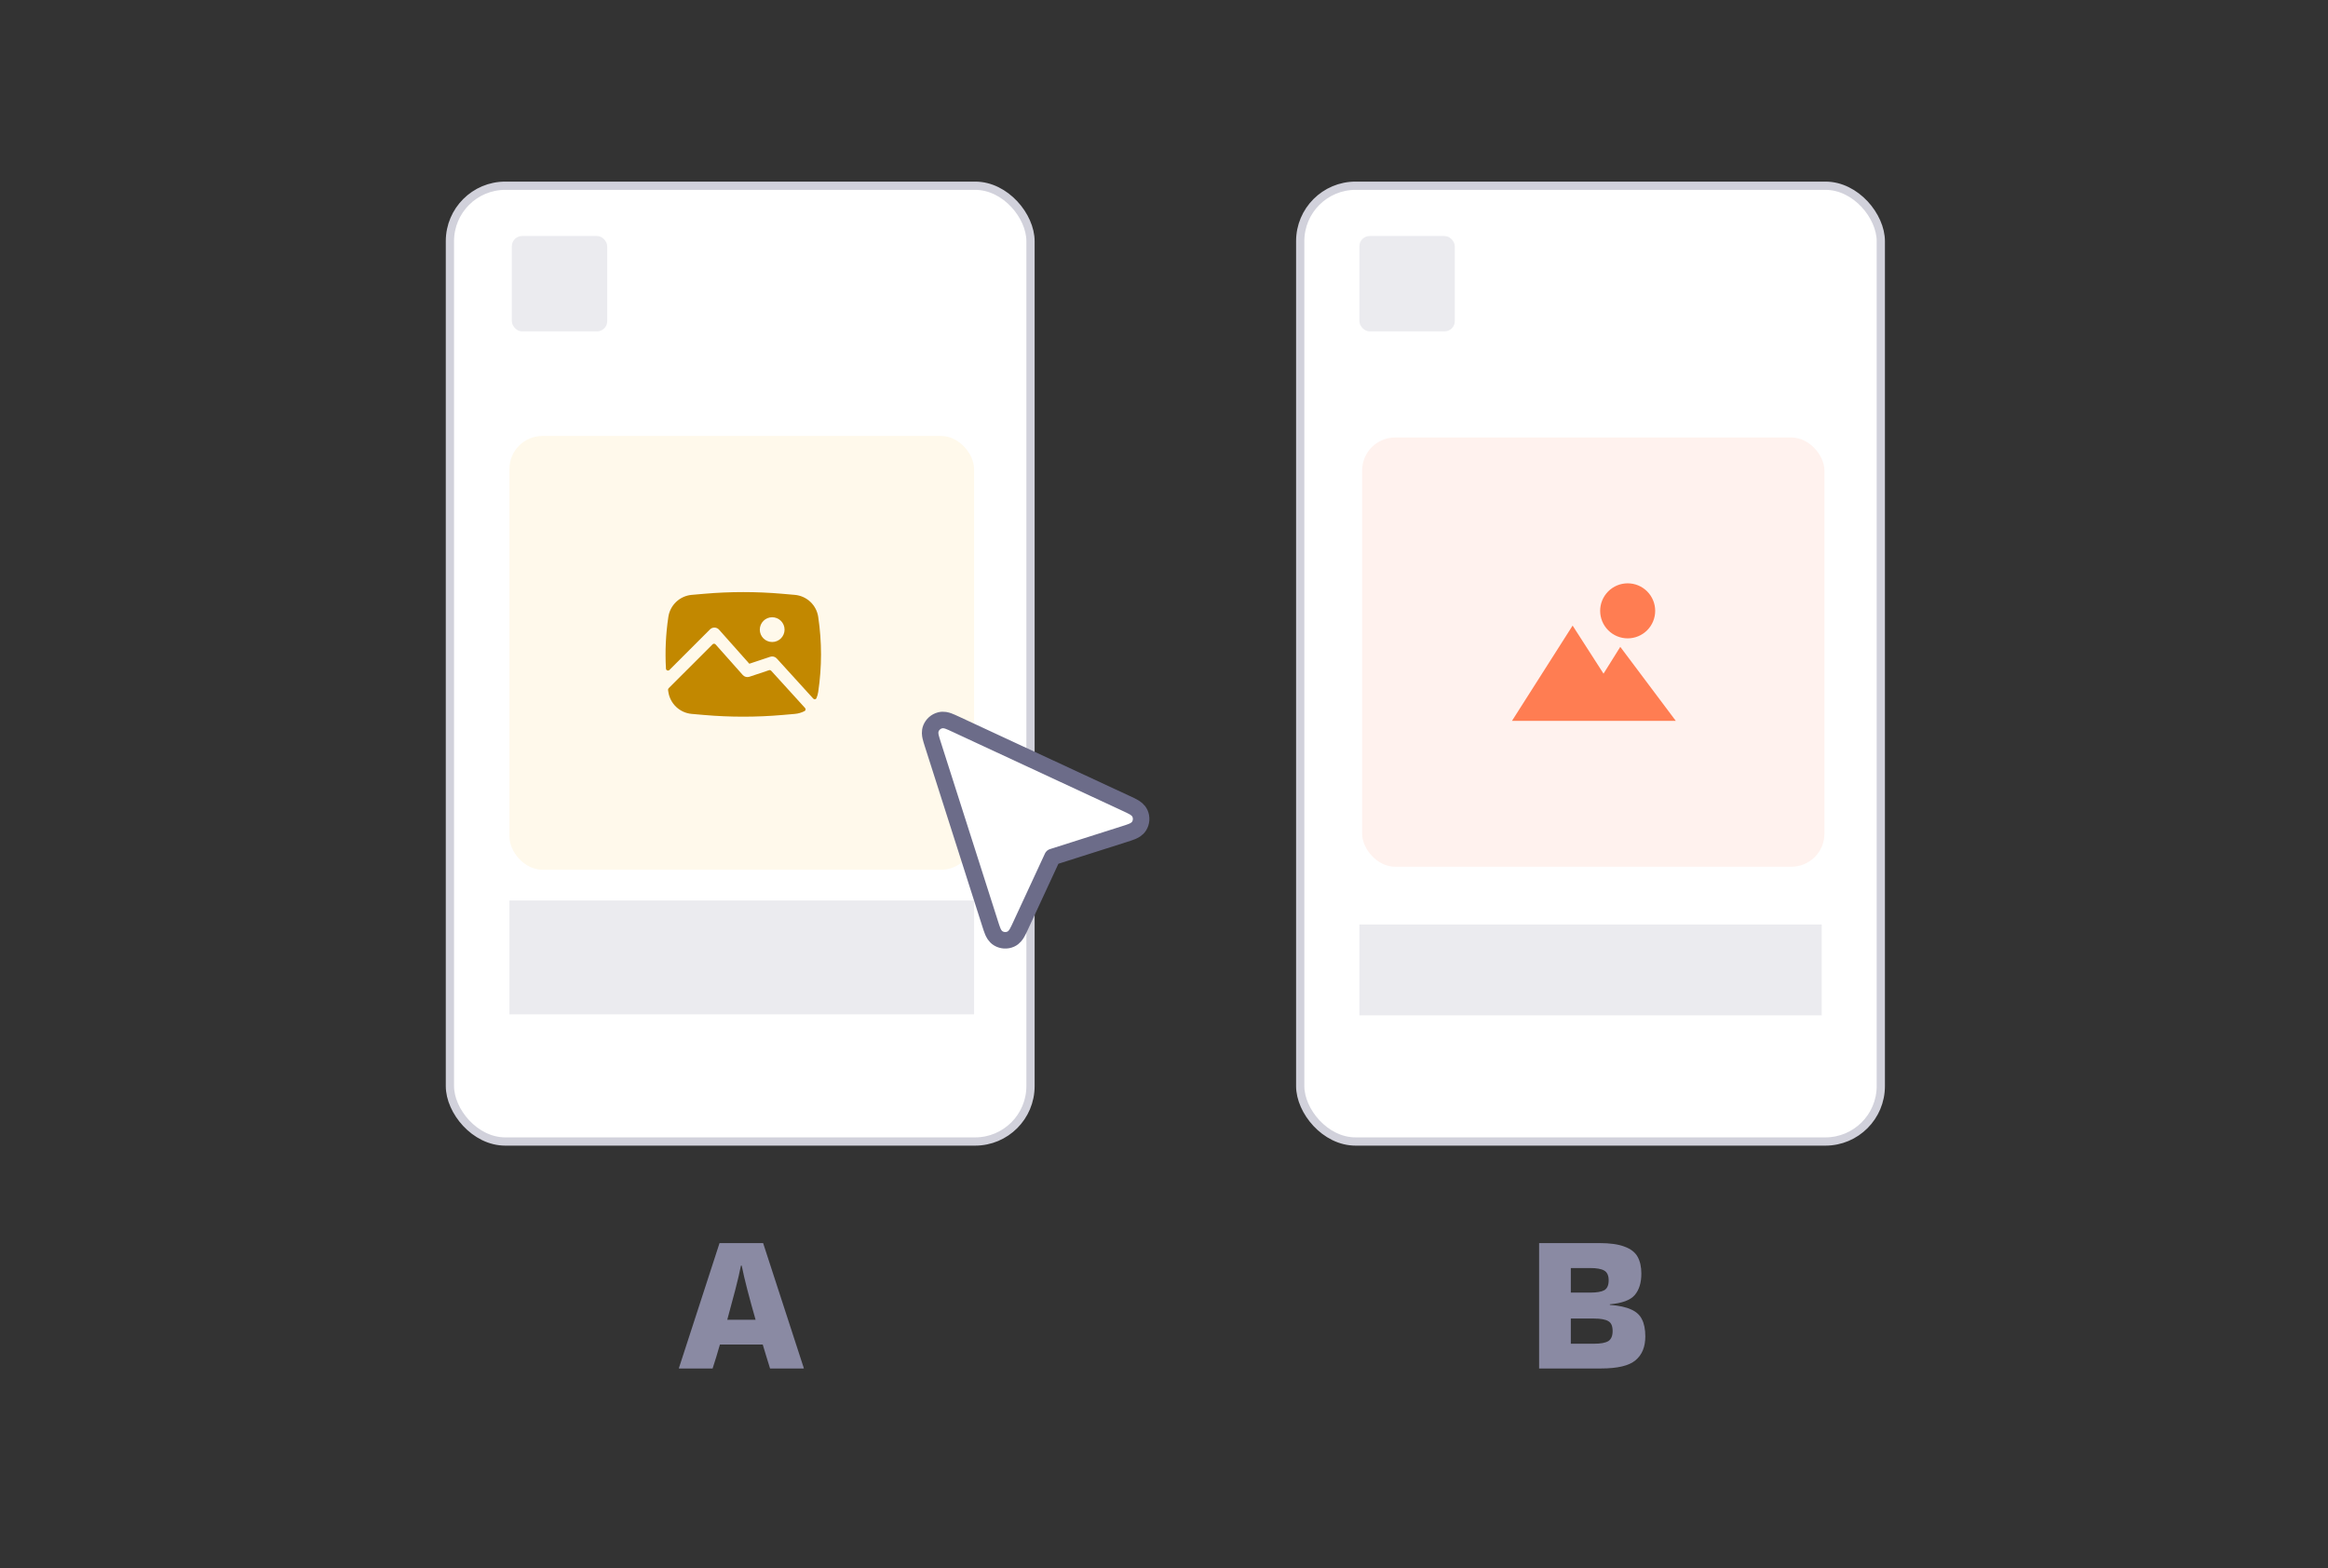 <svg width="282" height="190" viewBox="0 0 282 190" fill="none" xmlns="http://www.w3.org/2000/svg">
<rect x="0" y="0" width="282" height="190" fill="#333333" stroke="none"/>
<rect x="54.5" y="22.5" width="70.329" height="115.788" rx="6.712" fill="white" stroke="#D1D1DB"/>
<rect x="62" y="28.592" width="11.555" height="11.553" rx="1.242" fill="#EBEBEF"/>
<rect x="61.71" y="52.815" width="56.283" height="52.549" rx="4" fill="#FFF9EB"/>
<rect x="61.71" y="109.091" width="56.283" height="13.79" fill="#EBEBEF"/>
<path fill-rule="evenodd" clip-rule="evenodd" d="M85.304 71.934C88.454 71.661 91.621 71.661 94.77 71.934L96.281 72.066C96.983 72.128 97.644 72.424 98.157 72.906C98.671 73.388 99.007 74.03 99.112 74.726C99.566 77.743 99.566 80.81 99.112 83.826C99.071 84.091 99.001 84.342 98.9 84.58C98.834 84.737 98.63 84.761 98.514 84.635L94.092 79.771C93.995 79.664 93.868 79.587 93.727 79.55C93.587 79.513 93.438 79.518 93.3 79.564L90.769 80.408L87.097 76.278C87.03 76.202 86.947 76.14 86.854 76.097C86.761 76.054 86.661 76.03 86.559 76.027C86.457 76.024 86.355 76.042 86.26 76.079C86.165 76.117 86.079 76.174 86.006 76.246L81.092 81.16C81.058 81.195 81.016 81.219 80.969 81.229C80.922 81.239 80.873 81.236 80.829 81.219C80.784 81.202 80.745 81.172 80.717 81.134C80.688 81.095 80.672 81.049 80.67 81.001C80.551 78.905 80.649 76.802 80.962 74.725C81.067 74.029 81.403 73.388 81.917 72.905C82.43 72.422 83.091 72.127 83.793 72.065L85.304 71.934ZM92.037 76.276C92.037 75.879 92.195 75.497 92.477 75.216C92.758 74.934 93.139 74.776 93.537 74.776C93.935 74.776 94.317 74.934 94.598 75.216C94.879 75.497 95.038 75.879 95.038 76.276C95.038 76.674 94.879 77.056 94.598 77.337C94.317 77.618 93.935 77.776 93.537 77.776C93.139 77.776 92.758 77.618 92.477 77.337C92.195 77.056 92.037 76.674 92.037 76.276Z" fill="#C28800"/>
<path d="M80.996 83.376C80.969 83.403 80.949 83.436 80.937 83.473C80.924 83.509 80.921 83.548 80.926 83.586L80.961 83.826C81.066 84.523 81.403 85.164 81.916 85.646C82.43 86.129 83.091 86.424 83.793 86.486L85.303 86.617C88.453 86.891 91.62 86.891 94.77 86.617L96.28 86.486C96.695 86.451 97.098 86.333 97.465 86.139C97.602 86.068 97.625 85.887 97.521 85.773L93.421 81.263C93.388 81.227 93.346 81.201 93.299 81.188C93.252 81.176 93.202 81.177 93.156 81.193L90.773 81.987C90.634 82.033 90.484 82.038 90.342 82C90.201 81.962 90.073 81.884 89.975 81.774L86.68 78.067C86.657 78.041 86.63 78.021 86.599 78.007C86.568 77.992 86.534 77.984 86.5 77.983C86.466 77.982 86.432 77.988 86.4 78.001C86.369 78.014 86.34 78.033 86.316 78.057L80.996 83.376Z" fill="#C28800"/>
<rect x="157.5" y="22.5" width="70.329" height="115.788" rx="6.712" fill="white" stroke="#D1D1DB"/>
<rect x="164.671" y="28.592" width="11.555" height="11.553" rx="1.242" fill="#EBEBEF"/>
<rect x="165" y="53" width="56" height="52" rx="4" fill="#FFF2EE"/>
<g clip-path="url(#clip0_93_68412)">
<path d="M193.834 74C193.834 73.562 193.92 73.129 194.087 72.724C194.255 72.32 194.5 71.953 194.81 71.643C195.119 71.333 195.487 71.088 195.891 70.92C196.296 70.753 196.729 70.667 197.167 70.667C197.605 70.667 198.038 70.753 198.443 70.92C198.847 71.088 199.214 71.333 199.524 71.643C199.833 71.953 200.079 72.32 200.247 72.724C200.414 73.129 200.5 73.562 200.5 74C200.5 74.884 200.149 75.732 199.524 76.357C198.899 76.982 198.051 77.333 197.167 77.333C196.283 77.333 195.435 76.982 194.81 76.357C194.185 75.732 193.834 74.884 193.834 74ZM190.497 75.787L194.241 81.61L196.271 78.361L203 87.333H183.149L190.497 75.787Z" fill="#FF7D52"/>
</g>
<rect x="164.671" y="112" width="56" height="11" fill="#EBEBEF"/>
<path d="M112.992 90.155L119.924 111.859L119.937 111.897C120.048 112.246 120.151 112.569 120.254 112.816C120.346 113.035 120.529 113.439 120.93 113.68C121.385 113.954 121.944 113.989 122.43 113.774C122.857 113.584 123.089 113.207 123.207 113C123.341 112.768 123.483 112.461 123.637 112.128L123.654 112.091L127.485 103.822C127.485 103.822 127.485 103.821 127.486 103.82C127.486 103.82 127.487 103.82 127.488 103.819L136.172 101.057L136.211 101.045C136.56 100.934 136.883 100.831 137.13 100.728C137.35 100.636 137.753 100.454 137.995 100.054C138.269 99.599 138.305 99.039 138.09 98.553C137.901 98.126 137.524 97.894 137.318 97.775C137.085 97.641 136.778 97.499 136.446 97.344L136.409 97.327L115.748 87.726L115.712 87.71C115.414 87.572 115.133 87.441 114.898 87.356C114.68 87.277 114.29 87.154 113.864 87.267C113.369 87.398 112.965 87.755 112.773 88.229C112.607 88.637 112.681 89.039 112.732 89.266C112.786 89.509 112.88 89.805 112.98 90.117L112.992 90.155Z" fill="white" stroke="#6C6C89" stroke-width="2" stroke-linecap="round" stroke-linejoin="round"/>
<path d="M97.36 165.712V165.784H93.28C93.168 165.4 93.032 164.96 92.872 164.464C92.728 163.968 92.568 163.44 92.392 162.88H87.208C86.888 164 86.592 164.968 86.32 165.784H82.24V165.736L87.16 150.592H92.44L97.36 165.712ZM89.752 153.328C89.592 154.144 89.36 155.136 89.056 156.304C88.752 157.472 88.432 158.664 88.096 159.88H91.528C91.176 158.664 90.848 157.472 90.544 156.304C90.24 155.136 90.008 154.144 89.848 153.328H89.752Z" fill="#8A8AA3"/>
<path d="M199.304 161.896C199.304 163.176 198.904 164.144 198.104 164.8C197.32 165.456 195.928 165.784 193.928 165.784H186.44V150.592H187.376H193.688C195.016 150.592 196.048 150.736 196.784 151.024C197.536 151.296 198.064 151.704 198.368 152.248C198.672 152.792 198.824 153.472 198.824 154.288C198.824 155.408 198.552 156.28 198.008 156.904C197.48 157.512 196.48 157.88 195.008 158.008V158.08C196.096 158.16 196.952 158.344 197.576 158.632C198.2 158.904 198.64 159.304 198.896 159.832C199.168 160.36 199.304 161.048 199.304 161.896ZM192.632 153.616H190.28V156.592H192.632C193.416 156.592 193.984 156.496 194.336 156.304C194.688 156.096 194.864 155.696 194.864 155.104C194.864 154.528 194.688 154.136 194.336 153.928C193.984 153.72 193.416 153.616 192.632 153.616ZM193.112 159.736H190.28V162.784H193.112C193.896 162.784 194.464 162.68 194.816 162.472C195.168 162.248 195.344 161.84 195.344 161.248C195.344 160.64 195.168 160.24 194.816 160.048C194.464 159.84 193.896 159.736 193.112 159.736Z" fill="#8A8AA3"/>
<defs>
<clipPath id="clip0_93_68412">
<rect width="20" height="20" fill="white" transform="translate(183 69)"/>
</clipPath>
</defs>
</svg>
